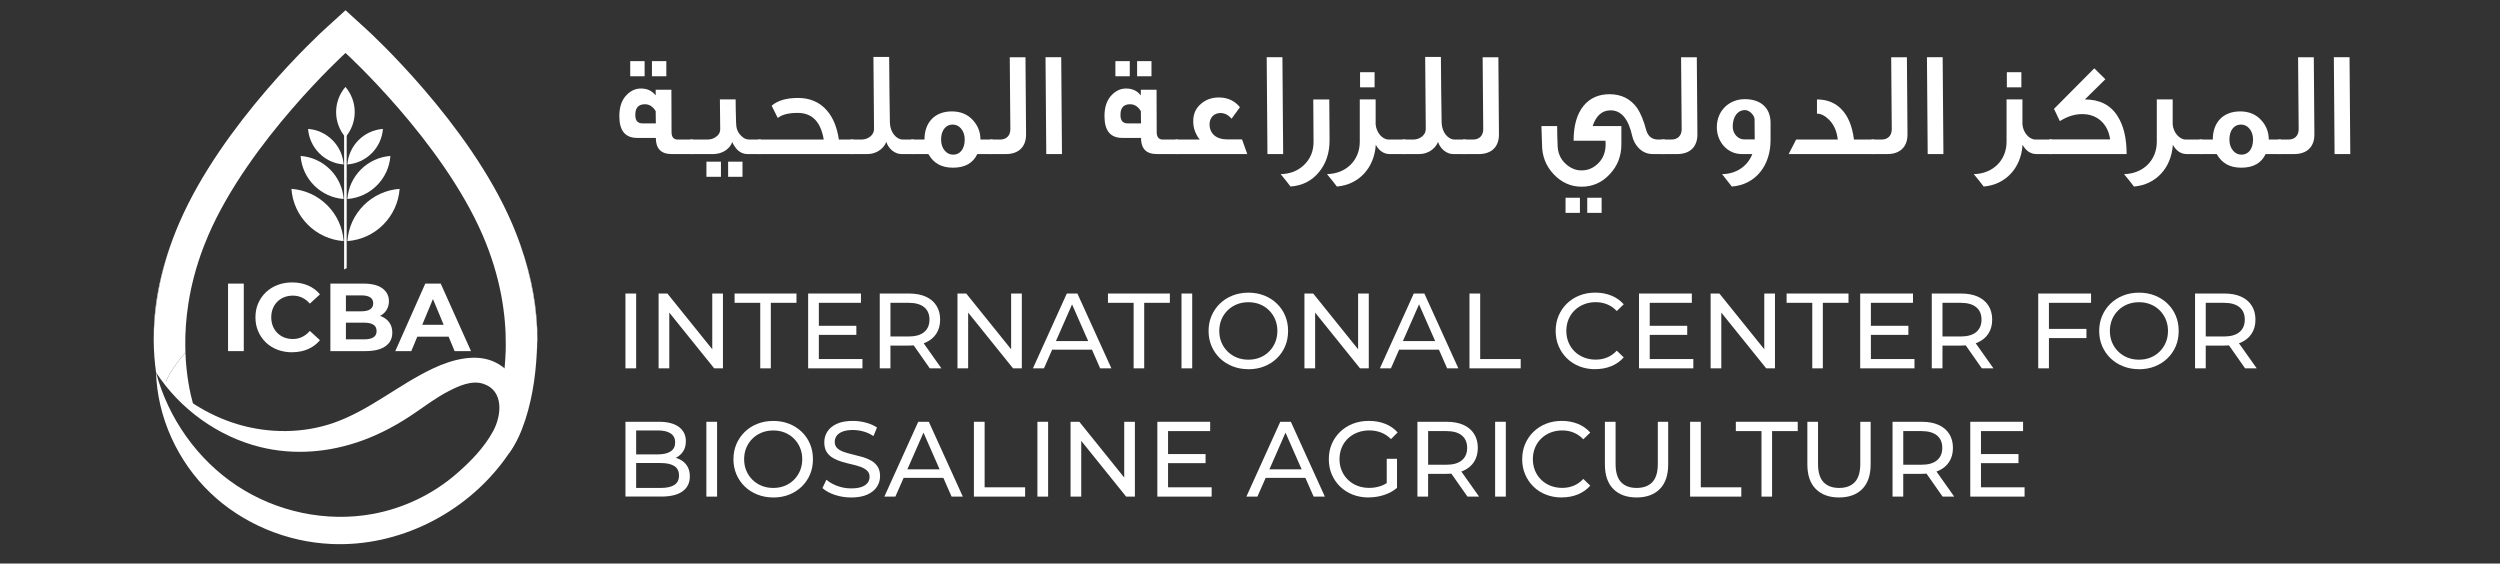 <svg width="244" height="55" viewBox="0 0 244 55" fill="none" xmlns="http://www.w3.org/2000/svg">
<rect x="0" y="0" width="244" height="55" fill="#333333" stroke="none"/>
<mask id="mask0_881_26" style="mask-type:alpha" maskUnits="userSpaceOnUse" x="0" y="0" width="244" height="55">
<rect width="244" height="55" fill="#8A2B2B"/>
</mask>
<g mask="url(#mask0_881_26)">
<path d="M52.428 33.261C52.42 33.843 52.392 34.57 52.328 35.381C52.281 35.971 52.214 36.604 52.12 37.259C51.763 39.72 50.998 42.464 49.673 44.245L49.068 39.886L49.175 36.534C49.235 36.065 49.285 35.565 49.316 35.037C49.331 34.816 49.342 34.59 49.35 34.36C49.352 34.352 49.352 34.343 49.352 34.335C49.357 34.136 49.363 33.935 49.364 33.729C49.39 30.76 48.88 27.064 47.116 22.971C43.143 13.755 33.723 5.169 33.723 5.169C33.723 5.169 24.302 13.755 20.327 22.971C20.165 23.345 20.014 23.716 19.874 24.083C19.499 25.064 19.193 26.018 18.949 26.942C18.889 27.174 18.83 27.403 18.776 27.63C18.723 27.857 18.672 28.081 18.625 28.305C18.579 28.528 18.536 28.75 18.497 28.968C18.457 29.189 18.42 29.404 18.386 29.619C18.154 31.1 18.07 32.478 18.083 33.725C18.084 33.929 18.088 34.131 18.095 34.327C18.095 34.337 18.095 34.345 18.096 34.354C18.096 34.376 18.096 34.4 18.098 34.42C18.098 34.42 16.948 35.687 16.346 36.899C16.274 37.043 16.213 37.198 16.162 37.361C16.128 37.464 16.129 37.313 16.104 37.421C15.793 36.995 15.524 36.764 15.228 36.341C15.097 35.373 15.009 34.32 15.001 33.185V33.162C15.038 30.135 15.578 26.516 17.161 22.559C17.215 22.427 17.268 22.296 17.323 22.163C17.381 22.026 17.438 21.889 17.499 21.751C21.688 12.035 31.243 3.261 31.647 2.89L33.723 1L35.798 2.89C36.204 3.261 45.759 12.035 49.948 21.751C50.008 21.889 50.065 22.026 50.122 22.163C50.177 22.296 50.232 22.428 50.284 22.559C51.644 25.959 52.235 29.11 52.397 31.85C52.412 32.099 52.423 32.345 52.432 32.586V32.615C52.435 32.803 52.434 33.018 52.429 33.261H52.428Z" fill="white"/>
<path d="M52.432 32.585C52.422 32.343 52.411 32.098 52.396 31.849L52.417 31.823C52.418 31.853 52.42 31.883 52.42 31.913C52.424 32.032 52.431 32.264 52.432 32.585Z" fill="white"/>
<path d="M15.304 36.875C15.278 36.701 15.252 36.526 15.228 36.345C15.254 36.53 15.282 36.715 15.313 36.897C15.308 36.882 15.304 36.874 15.304 36.874V36.875Z" fill="white"/>
<path d="M17.161 22.56C15.579 26.516 15.038 30.135 15.001 33.162C14.979 30.215 15.489 26.706 17.161 22.56Z" fill="white"/>
<path d="M18.873 39.538C19.065 40.22 19.416 40.196 19.504 40.415C18.27 39.505 17.072 38.774 16.174 37.536C16.199 37.428 16.128 37.468 16.16 37.365C16.211 37.202 16.273 37.045 16.344 36.903C16.945 35.691 18.096 34.424 18.096 34.424C18.095 34.402 18.095 34.379 18.095 34.358C18.172 36.6 18.547 38.38 18.873 39.539V39.538Z" fill="white"/>
<path d="M52.444 33.16C52.446 33.169 52.446 33.177 52.444 33.185L52.429 33.26C52.433 33.019 52.435 32.803 52.432 32.615C52.438 32.798 52.443 32.979 52.444 33.16Z" fill="white"/>
<path d="M15.304 36.875C15.278 36.701 15.252 36.526 15.228 36.345C15.254 36.53 15.282 36.715 15.313 36.897C15.308 36.882 15.304 36.874 15.304 36.874V36.875Z" fill="white"/>
<path d="M52.444 33.16C52.446 33.169 52.446 33.177 52.444 33.185C52.439 33.956 52.396 34.688 52.329 35.383C52.394 34.571 52.421 33.843 52.429 33.262C52.433 33.021 52.435 32.804 52.432 32.616V32.587C52.422 32.346 52.411 32.101 52.396 31.851C52.235 29.112 51.645 25.962 50.284 22.561C51.71 26.098 52.289 29.17 52.416 31.824C52.417 31.854 52.418 31.884 52.418 31.914C52.418 31.945 52.421 31.982 52.422 32.024C52.439 32.412 52.446 32.79 52.443 33.16H52.444Z" fill="white"/>
<path d="M33.54 23.53C32.221 23.435 30.986 22.873 30.043 21.93C29.1 20.987 28.538 19.753 28.443 18.433C29.762 18.529 30.997 19.093 31.94 20.033C32.881 20.976 33.446 22.21 33.54 23.53Z" fill="white"/>
<path d="M39.002 18.433C38.906 19.755 38.341 20.987 37.401 21.93C36.457 22.873 35.224 23.435 33.903 23.531C33.998 22.21 34.56 20.976 35.503 20.033C36.446 19.093 37.68 18.528 39.002 18.433Z" fill="white"/>
<path d="M33.54 19.422C32.454 19.342 31.439 18.877 30.661 18.1C29.885 17.324 29.421 16.308 29.34 15.22C30.427 15.301 31.441 15.767 32.219 16.543C32.995 17.317 33.459 18.333 33.54 19.422Z" fill="white"/>
<path d="M38.104 15.221C38.024 16.307 37.559 17.323 36.782 18.1C36.006 18.875 34.99 19.341 33.903 19.422C33.983 18.336 34.448 17.32 35.225 16.543C36.001 15.767 37.017 15.302 38.104 15.221Z" fill="white"/>
<path d="M33.54 16.05C33.428 16.042 33.317 16.03 33.206 16.009C33.152 16.001 33.1 15.992 33.045 15.98C33.018 15.975 32.988 15.97 32.959 15.961C32.931 15.954 32.905 15.948 32.879 15.942C32.866 15.939 32.855 15.935 32.842 15.933C32.8 15.922 32.759 15.909 32.72 15.897C32.686 15.887 32.652 15.876 32.619 15.864C32.612 15.863 32.605 15.861 32.601 15.857C32.6 15.858 32.6 15.857 32.598 15.856C32.557 15.842 32.52 15.828 32.48 15.813C32.441 15.798 32.402 15.784 32.363 15.765C32.352 15.763 32.339 15.757 32.33 15.752C32.293 15.735 32.256 15.719 32.22 15.702H32.219C32.184 15.686 32.15 15.669 32.116 15.652C32.106 15.645 32.097 15.641 32.084 15.635C32.065 15.626 32.043 15.614 32.024 15.602C32.001 15.588 31.979 15.576 31.955 15.562C31.954 15.562 31.953 15.561 31.95 15.561C31.947 15.561 31.945 15.56 31.943 15.558C31.925 15.547 31.907 15.538 31.89 15.525C31.869 15.514 31.847 15.501 31.828 15.488H31.827C31.751 15.439 31.677 15.391 31.605 15.336C31.567 15.31 31.533 15.283 31.496 15.255C31.46 15.228 31.426 15.198 31.392 15.169H31.391C31.311 15.102 31.234 15.03 31.16 14.957C30.519 14.315 30.135 13.477 30.068 12.581C30.964 12.649 31.803 13.033 32.444 13.673C32.714 13.943 32.94 14.249 33.112 14.579C33.129 14.608 33.145 14.641 33.16 14.673C33.184 14.718 33.206 14.765 33.226 14.811C33.241 14.84 33.254 14.871 33.266 14.9C33.276 14.924 33.284 14.945 33.292 14.969C33.299 14.983 33.303 14.996 33.309 15.01C33.31 15.015 33.311 15.018 33.311 15.024C33.321 15.048 33.33 15.073 33.339 15.099C33.352 15.132 33.363 15.166 33.373 15.2C33.408 15.309 33.439 15.417 33.462 15.53C33.47 15.572 33.48 15.614 33.487 15.658C33.495 15.701 33.502 15.743 33.507 15.787C33.514 15.831 33.521 15.874 33.525 15.918C33.531 15.961 33.535 16.005 33.539 16.049L33.54 16.05Z" fill="white"/>
<path d="M37.375 12.581C37.306 13.477 36.921 14.316 36.281 14.957C35.639 15.598 34.801 15.982 33.905 16.05C33.974 15.152 34.357 14.314 34.998 13.673C35.639 13.032 36.477 12.649 37.375 12.581Z" fill="white"/>
<path d="M33.714 8.483C34.3 9.166 34.62 10.031 34.62 10.937C34.62 11.843 34.3 12.708 33.714 13.391C33.128 12.707 32.805 11.843 32.805 10.937C32.805 10.031 33.128 9.167 33.714 8.483Z" fill="white"/>
<path d="M33.836 13.188H33.585V26.298L33.836 26.169V13.188Z" fill="white"/>
<path d="M22.258 34.269V27.679H23.792V34.269H22.258Z" fill="white"/>
<path d="M28.498 34.382C27.989 34.382 27.518 34.298 27.082 34.132C26.646 33.966 26.268 33.729 25.948 33.421C25.629 33.114 25.379 32.753 25.2 32.338C25.021 31.924 24.931 31.469 24.931 30.972C24.931 30.476 25.02 30.022 25.2 29.607C25.379 29.193 25.63 28.832 25.952 28.524C26.276 28.217 26.656 27.98 27.091 27.814C27.527 27.648 28 27.564 28.508 27.564C29.079 27.564 29.596 27.663 30.061 27.861C30.526 28.058 30.913 28.349 31.227 28.731L30.239 29.634C30.02 29.377 29.77 29.182 29.491 29.05C29.211 28.919 28.908 28.853 28.582 28.853C28.275 28.853 27.992 28.905 27.734 29.008C27.477 29.111 27.255 29.258 27.067 29.445C26.879 29.633 26.732 29.857 26.63 30.113C26.525 30.371 26.475 30.656 26.475 30.97C26.475 31.284 26.527 31.569 26.63 31.826C26.732 32.084 26.879 32.306 27.067 32.495C27.255 32.685 27.478 32.83 27.734 32.933C27.992 33.036 28.275 33.088 28.582 33.088C28.908 33.088 29.211 33.02 29.491 32.885C29.77 32.75 30.02 32.554 30.239 32.297L31.227 33.2C30.913 33.583 30.524 33.874 30.061 34.076C29.596 34.276 29.075 34.378 28.498 34.378V34.382Z" fill="white"/>
<path d="M32.245 34.269V27.679H35.464C36.291 27.679 36.915 27.837 37.332 28.15C37.749 28.464 37.959 28.878 37.959 29.392C37.959 29.737 37.873 30.036 37.705 30.291C37.535 30.546 37.302 30.742 37.003 30.879C36.706 31.017 36.368 31.086 35.991 31.086L36.171 30.691C36.585 30.691 36.951 30.76 37.268 30.898C37.584 31.037 37.834 31.237 38.016 31.5C38.198 31.763 38.289 32.087 38.289 32.469C38.289 33.034 38.067 33.475 37.621 33.792C37.176 34.109 36.52 34.268 35.654 34.268H32.246L32.245 34.269ZM33.761 33.12H35.55C35.939 33.12 36.237 33.055 36.444 32.923C36.651 32.791 36.755 32.587 36.755 32.312C36.755 32.036 36.652 31.822 36.444 31.691C36.237 31.559 35.939 31.493 35.55 31.493H33.648V30.383H35.277C35.647 30.383 35.931 30.318 36.128 30.189C36.326 30.061 36.425 29.865 36.425 29.601C36.425 29.338 36.326 29.143 36.128 29.017C35.931 28.891 35.647 28.83 35.277 28.83H33.761V33.122V33.12Z" fill="white"/>
<path d="M38.579 34.269L41.508 27.679H43.014L45.97 34.269H44.37L41.95 28.451H42.562L40.142 34.269H38.579ZM40.057 32.857L40.444 31.699H43.852L44.246 32.857H40.057Z" fill="white"/>
<path d="M51.212 39.965C51.293 41.694 50.214 43.546 49.217 44.897C45.343 50.144 38.899 53.383 32.352 53.094C27.966 52.901 23.651 51.109 20.488 48.063C17.326 45.017 15.364 40.732 15.228 36.344C16.418 40.819 19.259 44.85 23.122 47.405C26.983 49.96 31.839 50.998 36.394 50.159C39.416 49.603 42.279 48.224 44.596 46.204C45.955 45.02 47.282 43.659 48.141 42.06C48.945 40.565 49.212 38.134 47.176 37.461C46.036 37.084 44.764 37.668 43.764 38.188C42.618 38.784 41.575 39.554 40.514 40.286C38.919 41.384 37.229 42.31 35.409 42.977C32.198 44.156 28.711 44.458 25.377 43.627C21.257 42.599 17.54 39.908 15.23 36.345C17.398 38.666 20.178 40.512 23.224 41.416C26.269 42.319 29.6 42.311 32.597 41.26C36.087 40.035 38.962 37.501 42.314 35.937C44.101 35.102 46.478 34.431 48.361 35.373C50.043 36.215 51.213 38.082 51.213 39.964" fill="white"/>
<path d="M61.044 35.95V28.648H62.088V35.95H61.044Z" fill="white"/>
<path d="M64.28 35.95V28.648H65.136L69.967 34.647H69.517V28.648H70.56V35.95H69.704L64.873 29.951H65.322V35.95H64.278H64.28Z" fill="white"/>
<path d="M74.2 35.95V29.555H71.696V28.648H77.736V29.555H75.232V35.95H74.199H74.2Z" fill="white"/>
<path d="M79.918 35.043H84.175V35.95H78.875V28.648H84.029V29.555H79.919V35.043H79.918ZM79.823 31.798H83.58V32.684H79.823V31.798Z" fill="white"/>
<path d="M85.864 35.95V28.648H88.712C89.352 28.648 89.898 28.749 90.35 28.949C90.801 29.152 91.149 29.443 91.392 29.827C91.635 30.209 91.758 30.665 91.758 31.194C91.758 31.724 91.635 32.176 91.392 32.555C91.149 32.935 90.801 33.224 90.35 33.427C89.897 33.629 89.352 33.729 88.712 33.729H86.437L86.906 33.249V35.95H85.862H85.864ZM86.908 33.352L86.439 32.841H88.682C89.35 32.841 89.856 32.697 90.2 32.407C90.545 32.12 90.717 31.713 90.717 31.192C90.717 30.672 90.545 30.267 90.2 29.983C89.856 29.699 89.35 29.555 88.682 29.555H86.439L86.908 29.033V33.352ZM90.747 35.95L88.89 33.3H90.005L91.882 35.95H90.746H90.747Z" fill="white"/>
<path d="M93.449 35.95V28.648H94.305L99.135 34.647H98.686V28.648H99.729V35.95H98.873L94.042 29.951H94.491V35.95H93.447H93.449Z" fill="white"/>
<path d="M100.814 35.95L104.12 28.648H105.154L108.472 35.95H107.376L104.424 29.232H104.842L101.89 35.95H100.815H100.814ZM102.222 34.125L102.504 33.29H106.614L106.916 34.125H102.222Z" fill="white"/>
<path d="M110.642 35.95V29.555H108.138V28.648H114.178V29.555H111.674V35.95H110.64H110.642Z" fill="white"/>
<path d="M115.315 35.95V28.648H116.359V35.95H115.315Z" fill="white"/>
<path d="M121.847 36.034C121.291 36.034 120.774 35.94 120.298 35.752C119.822 35.564 119.41 35.303 119.062 34.965C118.714 34.628 118.442 34.233 118.249 33.781C118.053 33.329 117.957 32.836 117.957 32.299C117.957 31.763 118.055 31.269 118.249 30.818C118.444 30.367 118.714 29.971 119.062 29.634C119.41 29.296 119.82 29.033 120.293 28.847C120.765 28.659 121.284 28.564 121.847 28.564C122.41 28.564 122.916 28.657 123.385 28.841C123.854 29.026 124.264 29.287 124.615 29.625C124.967 29.962 125.239 30.356 125.429 30.809C125.621 31.262 125.717 31.759 125.717 32.301C125.717 32.843 125.621 33.34 125.429 33.793C125.237 34.246 124.965 34.64 124.615 34.977C124.264 35.315 123.854 35.576 123.385 35.761C122.916 35.946 122.403 36.038 121.847 36.038V36.034ZM121.847 35.105C122.25 35.105 122.625 35.036 122.967 34.898C123.31 34.759 123.61 34.562 123.864 34.308C124.118 34.054 124.317 33.757 124.459 33.416C124.601 33.075 124.672 32.704 124.672 32.301C124.672 31.898 124.601 31.525 124.459 31.184C124.317 30.843 124.118 30.547 123.864 30.293C123.61 30.038 123.312 29.841 122.967 29.703C122.623 29.564 122.25 29.495 121.847 29.495C121.444 29.495 121.058 29.564 120.715 29.703C120.371 29.843 120.071 30.038 119.813 30.293C119.556 30.547 119.355 30.843 119.213 31.184C119.071 31.525 119 31.896 119 32.301C119 32.706 119.071 33.077 119.213 33.416C119.355 33.757 119.556 34.054 119.813 34.308C120.071 34.562 120.371 34.759 120.715 34.898C121.06 35.036 121.436 35.105 121.847 35.105Z" fill="white"/>
<path d="M127.313 35.95V28.648H128.169L133 34.647H132.551V28.648H133.593V35.95H132.737L127.907 29.951H128.356V35.95H127.312H127.313Z" fill="white"/>
<path d="M134.678 35.95L137.985 28.648H139.019L142.336 35.95H141.24L138.289 29.232H138.706L135.754 35.95H134.68H134.678ZM136.087 34.125L136.369 33.29H140.479L140.781 34.125H136.087Z" fill="white"/>
<path d="M143.422 35.95V28.648H144.466V35.043H148.419V35.95H143.422Z" fill="white"/>
<path d="M155.69 36.034C155.134 36.034 154.621 35.941 154.152 35.757C153.683 35.572 153.275 35.311 152.932 34.973C152.587 34.636 152.317 34.242 152.124 33.789C151.929 33.336 151.833 32.839 151.833 32.297C151.833 31.755 151.93 31.258 152.124 30.805C152.319 30.354 152.589 29.958 152.937 29.621C153.285 29.283 153.694 29.022 154.163 28.837C154.632 28.653 155.145 28.56 155.703 28.56C156.26 28.56 156.786 28.656 157.262 28.848C157.738 29.04 158.143 29.322 158.477 29.699L157.798 30.356C157.519 30.063 157.207 29.846 156.859 29.704C156.511 29.562 156.139 29.491 155.742 29.491C155.344 29.491 154.95 29.56 154.6 29.699C154.248 29.839 153.944 30.033 153.687 30.283C153.429 30.533 153.229 30.83 153.086 31.175C152.944 31.519 152.873 31.892 152.873 32.295C152.873 32.698 152.944 33.073 153.086 33.416C153.229 33.76 153.429 34.057 153.687 34.307C153.944 34.558 154.248 34.753 154.6 34.892C154.951 35.03 155.331 35.099 155.742 35.099C156.152 35.099 156.511 35.029 156.859 34.886C157.207 34.744 157.519 34.522 157.798 34.224L158.477 34.881C158.143 35.258 157.738 35.542 157.262 35.737C156.786 35.932 156.262 36.028 155.692 36.028L155.69 36.034Z" fill="white"/>
<path d="M161.011 35.043H165.268V35.95H159.968V28.648H165.122V29.555H161.013V35.043H161.011ZM160.917 31.798H164.673V32.684H160.917V31.798Z" fill="white"/>
<path d="M166.957 35.95V28.648H167.813L172.644 34.647H172.194V28.648H173.237V35.95H172.381L167.55 29.951H167.999V35.95H166.955H166.957Z" fill="white"/>
<path d="M176.878 35.95V29.555H174.373V28.648H180.414V29.555H177.909V35.95H176.876H176.878Z" fill="white"/>
<path d="M182.596 35.043H186.853V35.95H181.554V28.648H186.708V29.555H182.598V35.043H182.596ZM182.502 31.798H186.258V32.684H182.502V31.798Z" fill="white"/>
<path d="M188.542 35.95V28.648H191.391C192.03 28.648 192.577 28.749 193.028 28.949C193.479 29.152 193.827 29.443 194.071 29.827C194.314 30.209 194.437 30.665 194.437 31.194C194.437 31.724 194.314 32.176 194.071 32.555C193.827 32.935 193.479 33.224 193.028 33.427C192.575 33.629 192.03 33.729 191.391 33.729H189.116L189.585 33.249V35.95H188.54H188.542ZM189.586 33.352L189.117 32.841H191.361C192.028 32.841 192.534 32.697 192.879 32.407C193.224 32.12 193.396 31.713 193.396 31.192C193.396 30.672 193.224 30.267 192.879 29.983C192.534 29.699 192.028 29.555 191.361 29.555H189.117L189.586 29.033V33.352ZM193.426 35.95L191.568 33.3H192.684L194.561 35.95H193.424H193.426Z" fill="white"/>
<path d="M199.976 35.95H198.932V28.648H204.086V29.555H199.976V35.95ZM199.871 32.1H203.638V32.997H199.871V32.1Z" fill="white"/>
<path d="M208.771 36.034C208.215 36.034 207.698 35.94 207.222 35.752C206.746 35.564 206.334 35.303 205.986 34.965C205.638 34.628 205.366 34.233 205.173 33.781C204.977 33.329 204.881 32.836 204.881 32.299C204.881 31.763 204.979 31.269 205.173 30.818C205.368 30.367 205.638 29.971 205.986 29.634C206.334 29.296 206.744 29.033 207.217 28.847C207.689 28.659 208.208 28.564 208.771 28.564C209.334 28.564 209.84 28.657 210.309 28.841C210.778 29.026 211.188 29.287 211.54 29.625C211.891 29.962 212.163 30.356 212.353 30.809C212.545 31.262 212.641 31.759 212.641 32.301C212.641 32.843 212.545 33.34 212.353 33.793C212.161 34.246 211.889 34.64 211.54 34.977C211.188 35.315 210.778 35.576 210.309 35.761C209.84 35.946 209.327 36.038 208.771 36.038V36.034ZM208.771 35.105C209.174 35.105 209.549 35.036 209.891 34.898C210.234 34.759 210.534 34.562 210.788 34.308C211.042 34.054 211.241 33.757 211.383 33.416C211.525 33.075 211.596 32.704 211.596 32.301C211.596 31.898 211.525 31.525 211.383 31.184C211.241 30.843 211.042 30.547 210.788 30.293C210.534 30.038 210.236 29.841 209.891 29.703C209.547 29.564 209.174 29.495 208.771 29.495C208.368 29.495 207.982 29.564 207.639 29.703C207.295 29.843 206.995 30.038 206.737 30.293C206.48 30.547 206.279 30.843 206.137 31.184C205.995 31.525 205.924 31.896 205.924 32.301C205.924 32.706 205.995 33.077 206.137 33.416C206.279 33.757 206.48 34.054 206.737 34.308C206.995 34.562 207.295 34.759 207.639 34.898C207.984 35.036 208.361 35.105 208.771 35.105Z" fill="white"/>
<path d="M214.237 35.95V28.648H217.086C217.725 28.648 218.272 28.749 218.723 28.949C219.174 29.152 219.522 29.443 219.766 29.827C220.009 30.209 220.132 30.665 220.132 31.194C220.132 31.724 220.009 32.176 219.766 32.555C219.522 32.935 219.174 33.224 218.723 33.427C218.27 33.629 217.725 33.729 217.086 33.729H214.811L215.28 33.249V35.95H214.235H214.237ZM215.281 33.352L214.813 32.841H217.056C217.723 32.841 218.23 32.697 218.574 32.407C218.919 32.12 219.091 31.713 219.091 31.192C219.091 30.672 218.919 30.267 218.574 29.983C218.23 29.699 217.723 29.555 217.056 29.555H214.813L215.281 29.033V33.352ZM219.121 35.95L217.263 33.3H218.379L220.256 35.95H219.119H219.121Z" fill="white"/>
<path d="M61.044 48.469V41.166H64.321C65.162 41.166 65.809 41.335 66.262 41.672C66.715 42.01 66.94 42.47 66.94 43.054C66.94 43.45 66.851 43.784 66.674 44.056C66.496 44.327 66.258 44.535 65.96 44.681C65.662 44.826 65.337 44.899 64.99 44.899L65.178 44.587C65.596 44.587 65.963 44.659 66.285 44.805C66.605 44.951 66.859 45.166 67.047 45.446C67.235 45.727 67.329 46.077 67.329 46.494C67.329 47.119 67.095 47.606 66.626 47.949C66.157 48.293 65.459 48.465 64.534 48.465H61.049L61.044 48.469ZM62.088 47.623H64.488C65.065 47.623 65.507 47.526 65.812 47.332C66.118 47.137 66.272 46.831 66.272 46.414C66.272 45.997 66.12 45.681 65.812 45.485C65.507 45.29 65.065 45.192 64.488 45.192H61.994V44.347H64.227C64.756 44.347 65.166 44.249 65.457 44.056C65.75 43.86 65.896 43.569 65.896 43.18C65.896 42.791 65.75 42.498 65.457 42.304C65.166 42.109 64.754 42.011 64.227 42.011H62.088V47.623Z" fill="white"/>
<path d="M68.942 48.469V41.166H69.986V48.469H68.942Z" fill="white"/>
<path d="M75.474 48.552C74.918 48.552 74.401 48.458 73.925 48.27C73.449 48.082 73.037 47.821 72.689 47.483C72.341 47.146 72.069 46.752 71.876 46.299C71.68 45.847 71.584 45.354 71.584 44.817C71.584 44.281 71.682 43.787 71.876 43.336C72.071 42.885 72.341 42.489 72.689 42.152C73.037 41.814 73.447 41.551 73.92 41.365C74.392 41.177 74.911 41.083 75.474 41.083C76.037 41.083 76.543 41.175 77.012 41.36C77.481 41.544 77.891 41.805 78.243 42.143C78.594 42.48 78.866 42.874 79.056 43.327C79.248 43.78 79.344 44.278 79.344 44.819C79.344 45.361 79.248 45.858 79.056 46.311C78.864 46.764 78.592 47.158 78.243 47.496C77.891 47.833 77.481 48.094 77.012 48.279C76.543 48.464 76.03 48.556 75.474 48.556V48.552ZM75.474 47.623C75.877 47.623 76.252 47.554 76.594 47.416C76.937 47.277 77.237 47.08 77.491 46.826C77.745 46.572 77.944 46.276 78.086 45.934C78.228 45.593 78.299 45.222 78.299 44.819C78.299 44.416 78.228 44.043 78.086 43.702C77.944 43.361 77.745 43.065 77.491 42.811C77.237 42.557 76.939 42.359 76.594 42.221C76.25 42.082 75.877 42.013 75.474 42.013C75.071 42.013 74.685 42.082 74.343 42.221C73.998 42.361 73.698 42.557 73.44 42.811C73.183 43.065 72.982 43.361 72.84 43.702C72.698 44.043 72.627 44.414 72.627 44.819C72.627 45.224 72.698 45.595 72.84 45.934C72.982 46.276 73.183 46.572 73.44 46.826C73.698 47.08 73.998 47.277 74.343 47.416C74.687 47.554 75.064 47.623 75.474 47.623Z" fill="white"/>
<path d="M83.068 48.553C82.512 48.553 81.979 48.468 81.471 48.297C80.963 48.127 80.564 47.906 80.271 47.635L80.656 46.821C80.935 47.065 81.288 47.267 81.72 47.427C82.152 47.587 82.599 47.667 83.066 47.667C83.491 47.667 83.835 47.619 84.1 47.521C84.365 47.423 84.558 47.29 84.684 47.12C84.81 46.949 84.873 46.756 84.873 46.541C84.873 46.29 84.791 46.088 84.627 45.935C84.464 45.782 84.253 45.658 83.992 45.564C83.731 45.47 83.445 45.388 83.13 45.319C82.818 45.249 82.501 45.168 82.185 45.074C81.869 44.98 81.58 44.861 81.32 44.713C81.061 44.566 80.85 44.37 80.69 44.124C80.53 43.877 80.45 43.559 80.45 43.168C80.45 42.777 80.55 42.447 80.747 42.131C80.946 41.815 81.251 41.561 81.665 41.369C82.079 41.177 82.606 41.081 83.246 41.081C83.67 41.081 84.091 41.136 84.508 41.248C84.926 41.36 85.288 41.52 85.594 41.728L85.249 42.562C84.936 42.353 84.606 42.202 84.258 42.108C83.91 42.014 83.572 41.968 83.246 41.968C82.835 41.968 82.498 42.019 82.233 42.124C81.969 42.229 81.775 42.367 81.654 42.541C81.532 42.715 81.471 42.911 81.471 43.126C81.471 43.383 81.553 43.589 81.716 43.742C81.88 43.895 82.093 44.017 82.352 44.108C82.612 44.198 82.899 44.28 83.214 44.353C83.526 44.425 83.841 44.507 84.159 44.598C84.476 44.688 84.764 44.806 85.023 44.953C85.284 45.099 85.494 45.294 85.654 45.537C85.814 45.781 85.894 46.093 85.894 46.477C85.894 46.86 85.792 47.189 85.592 47.505C85.389 47.821 85.079 48.075 84.658 48.267C84.237 48.459 83.706 48.555 83.066 48.555L83.068 48.553Z" fill="white"/>
<path d="M86.313 48.469L89.62 41.166H90.653L93.971 48.469H92.875L89.924 41.75H90.341L87.389 48.469H86.315H86.313ZM87.721 46.643L88.004 45.809H92.113L92.415 46.643H87.721Z" fill="white"/>
<path d="M95.054 48.469V41.166H96.099V47.561H100.052V48.469H95.054Z" fill="white"/>
<path d="M101.252 48.469V41.166H102.296V48.469H101.252Z" fill="white"/>
<path d="M104.486 48.469V41.166H105.342L110.173 47.165H109.724V41.166H110.766V48.469H109.91L105.08 42.47H105.529V48.469H104.485H104.486Z" fill="white"/>
<path d="M114.001 47.561H118.258V48.469H112.958V41.166H118.112V42.074H114.002V47.561H114.001ZM113.907 44.317H117.663V45.203H113.907V44.317Z" fill="white"/>
<path d="M121.648 48.469L124.954 41.166H125.988L129.306 48.469H128.21L125.258 41.75H125.676L122.724 48.469H121.649H121.648ZM123.056 46.643L123.338 45.809H127.448L127.75 46.643H123.056Z" fill="white"/>
<path d="M133.582 48.553C133.019 48.553 132.501 48.46 132.028 48.276C131.556 48.091 131.146 47.83 130.798 47.492C130.45 47.155 130.178 46.761 129.984 46.308C129.789 45.855 129.693 45.358 129.693 44.816C129.693 44.274 129.791 43.777 129.984 43.324C130.18 42.873 130.451 42.477 130.803 42.14C131.155 41.802 131.567 41.541 132.039 41.356C132.511 41.172 133.034 41.079 133.604 41.079C134.174 41.079 134.71 41.173 135.19 41.362C135.669 41.55 136.076 41.831 136.41 42.207L135.763 42.854C135.465 42.562 135.14 42.347 134.788 42.212C134.437 42.078 134.057 42.008 133.646 42.008C133.236 42.008 132.842 42.077 132.483 42.216C132.124 42.356 131.815 42.55 131.554 42.8C131.293 43.051 131.091 43.347 130.949 43.692C130.807 44.036 130.735 44.409 130.735 44.812C130.735 45.216 130.807 45.58 130.949 45.924C131.091 46.269 131.293 46.567 131.554 46.821C131.815 47.075 132.123 47.272 132.478 47.411C132.833 47.549 133.218 47.618 133.636 47.618C134.025 47.618 134.399 47.558 134.758 47.436C135.117 47.315 135.449 47.111 135.754 46.825L136.349 47.617C135.987 47.922 135.564 48.153 135.081 48.311C134.598 48.468 134.099 48.546 133.584 48.546L133.582 48.553ZM135.346 47.489V44.777H136.348V47.626L135.346 47.491V47.489Z" fill="white"/>
<path d="M138.34 48.469V41.166H141.189C141.828 41.166 142.375 41.267 142.827 41.468C143.278 41.67 143.626 41.962 143.869 42.345C144.112 42.727 144.235 43.184 144.235 43.713C144.235 44.242 144.112 44.695 143.869 45.073C143.626 45.453 143.278 45.743 142.827 45.945C142.374 46.148 141.828 46.247 141.189 46.247H138.914L139.383 45.768V48.469H138.339H138.34ZM139.385 45.871L138.916 45.359H141.159C141.827 45.359 142.333 45.215 142.677 44.926C143.022 44.638 143.194 44.231 143.194 43.711C143.194 43.191 143.022 42.786 142.677 42.502C142.333 42.217 141.827 42.074 141.159 42.074H138.916L139.385 41.551V45.871ZM143.224 48.469L141.367 45.819H142.482L144.359 48.469H143.223H143.224Z" fill="white"/>
<path d="M145.924 48.469V41.166H146.968V48.469H145.924Z" fill="white"/>
<path d="M152.424 48.553C151.868 48.553 151.355 48.46 150.886 48.276C150.417 48.091 150.009 47.83 149.666 47.492C149.321 47.155 149.051 46.761 148.858 46.308C148.662 45.855 148.566 45.358 148.566 44.816C148.566 44.274 148.664 43.777 148.858 43.324C149.053 42.873 149.323 42.477 149.671 42.14C150.019 41.802 150.428 41.541 150.897 41.356C151.365 41.172 151.879 41.079 152.436 41.079C152.994 41.079 153.52 41.175 153.996 41.367C154.472 41.559 154.876 41.841 155.21 42.218L154.532 42.875C154.253 42.582 153.941 42.365 153.592 42.223C153.244 42.081 152.873 42.01 152.475 42.01C152.078 42.01 151.683 42.079 151.333 42.218C150.982 42.358 150.678 42.552 150.421 42.802C150.163 43.053 149.962 43.349 149.82 43.694C149.678 44.038 149.607 44.411 149.607 44.814C149.607 45.217 149.678 45.592 149.82 45.935C149.962 46.279 150.163 46.576 150.421 46.826C150.678 47.077 150.982 47.272 151.333 47.411C151.685 47.549 152.065 47.618 152.475 47.618C152.886 47.618 153.244 47.547 153.592 47.405C153.941 47.263 154.253 47.041 154.532 46.743L155.21 47.4C154.876 47.777 154.472 48.061 153.996 48.256C153.52 48.452 152.996 48.547 152.426 48.547L152.424 48.553Z" fill="white"/>
<path d="M159.727 48.552C158.766 48.552 158.013 48.277 157.462 47.728C156.914 47.179 156.638 46.375 156.638 45.318V41.166H157.681V45.276C157.681 46.089 157.86 46.684 158.217 47.06C158.576 47.435 159.082 47.623 159.736 47.623C160.389 47.623 160.906 47.435 161.265 47.06C161.624 46.684 161.803 46.091 161.803 45.276V41.166H162.815V45.318C162.815 46.375 162.542 47.179 161.996 47.728C161.451 48.277 160.695 48.552 159.727 48.552Z" fill="white"/>
<path d="M164.953 48.469V41.166H165.998V47.561H169.951V48.469H164.953Z" fill="white"/>
<path d="M171.922 48.469V42.074H169.418V41.166H175.458V42.074H172.954V48.469H171.921H171.922Z" fill="white"/>
<path d="M179.486 48.552C178.526 48.552 177.773 48.277 177.222 47.728C176.673 47.179 176.398 46.375 176.398 45.318V41.166H177.44V45.276C177.44 46.089 177.62 46.684 177.977 47.06C178.336 47.435 178.842 47.623 179.495 47.623C180.149 47.623 180.666 47.435 181.024 47.06C181.383 46.684 181.563 46.091 181.563 45.276V41.166H182.575V45.318C182.575 46.375 182.301 47.179 181.756 47.728C181.211 48.277 180.454 48.552 179.486 48.552Z" fill="white"/>
<path d="M184.713 48.469V41.166H187.562C188.201 41.166 188.748 41.267 189.199 41.468C189.651 41.67 189.999 41.962 190.242 42.345C190.485 42.727 190.608 43.184 190.608 43.713C190.608 44.242 190.485 44.695 190.242 45.073C189.999 45.453 189.651 45.743 189.199 45.945C188.747 46.148 188.201 46.247 187.562 46.247H185.287L185.756 45.768V48.469H184.712H184.713ZM185.758 45.871L185.289 45.359H187.532C188.2 45.359 188.706 45.215 189.05 44.926C189.395 44.638 189.567 44.231 189.567 43.711C189.567 43.191 189.395 42.786 189.05 42.502C188.706 42.217 188.2 42.074 187.532 42.074H185.289L185.758 41.551V45.871ZM189.597 48.469L187.74 45.819H188.855L190.732 48.469H189.596H189.597Z" fill="white"/>
<path d="M193.341 47.561H197.598V48.469H192.298V41.166H197.452V42.074H193.343V47.561H193.341ZM193.247 44.317H197.003V45.203H193.247V44.317Z" fill="white"/>
<path d="M67.633 15.037H65.559C64.521 15.037 64.01 14.511 64.01 13.46H62.184C61.03 13.46 60.446 12.758 60.446 11.341C60.446 10.421 60.694 9.719 61.19 9.238C61.584 8.844 62.037 8.639 62.548 8.639C63.161 8.639 63.63 8.858 63.966 9.282H63.994V8.757H65.528L65.543 12.891C65.543 13.373 65.747 13.621 66.141 13.621H67.631V15.038L67.633 15.037ZM62.914 7.441H61.511V5.965H62.914V7.441ZM64.01 12.042L63.996 10.845C63.719 10.392 63.367 10.174 62.944 10.174C62.273 10.174 61.966 10.568 62.01 11.342C62.039 11.81 62.273 12.044 62.726 12.044H64.012L64.01 12.042ZM65.033 7.441H63.63V5.965H65.033V7.441Z" fill="white"/>
<path d="M74.265 15.036H72.965C72.526 15.036 72.146 14.846 71.84 14.48C71.679 14.276 71.547 14.072 71.475 13.852C71.226 14.568 70.468 15.02 69.663 15.035H67.354V13.617H69.079C69.356 13.617 69.604 13.545 69.839 13.383C70.146 13.193 70.292 12.93 70.292 12.594L70.263 9.703H71.798C71.798 10.243 71.812 11.003 71.842 11.982C71.842 12.493 71.988 12.902 72.295 13.209C72.544 13.486 72.806 13.617 73.098 13.617H74.266V15.035L74.265 15.036ZM70.365 17.256H68.947V15.781H70.365V17.256ZM72.467 17.256H71.064V15.781H72.467V17.256Z" fill="white"/>
<path d="M83.304 15.036H73.984V13.619H80.397C80.106 11.88 79.257 11.019 77.855 11.019C76.964 11.019 76.321 11.181 75.912 11.516L75.314 10.319C75.898 9.808 76.76 9.559 77.9 9.559C79.04 9.559 80.019 9.968 80.718 10.8C81.317 11.488 81.697 12.436 81.873 13.619H83.304V15.036Z" fill="white"/>
<path d="M89.206 15.036H87.979C87.336 15.036 86.723 14.525 86.503 13.854C86.226 14.555 85.48 15.036 84.677 15.036H83.027V13.619H84.093C84.691 13.619 85.306 13.211 85.306 12.596L85.247 5.556H86.781C86.781 6.638 86.84 11.545 86.854 11.983C86.883 12.934 87.497 13.619 88.11 13.619H89.206V15.036Z" fill="white"/>
<path d="M96.889 15.036H95.384C94.962 15.928 94.171 16.366 93.019 16.366C91.866 16.366 91.12 15.928 90.609 15.036H88.929V13.619H90.229C90.229 11.925 91.252 10.873 92.902 10.873C93.763 10.873 94.45 11.165 94.962 11.735C95.443 12.26 95.692 12.889 95.692 13.619H96.889V15.036ZM94.157 13.619C94.157 13.166 94.026 12.8 93.777 12.523C93.559 12.274 93.28 12.157 92.974 12.157C92.669 12.157 92.39 12.274 92.186 12.523C91.967 12.786 91.85 13.152 91.85 13.619C91.85 14.086 91.982 14.452 92.23 14.729C92.449 14.978 92.728 15.095 93.033 15.095C93.676 15.095 94.157 14.569 94.157 13.619Z" fill="white"/>
<path d="M100.144 13.138C100.144 14.307 99.442 15.037 98.173 15.037H96.624V13.62H97.617C98.187 13.62 98.61 13.27 98.61 12.613C98.61 11.707 98.595 10.538 98.581 9.107C98.567 7.485 98.553 6.302 98.553 5.587H100.087C100.101 6.258 100.101 7.515 100.116 9.37C100.13 10.947 100.144 12.204 100.144 13.138Z" fill="white"/>
<path d="M103.65 15.037H102.116L102.043 5.585H103.575L103.648 15.037H103.65Z" fill="white"/>
<path d="M114.985 15.037H112.91C111.873 15.037 111.362 14.511 111.362 13.46H109.536C108.381 13.46 107.797 12.758 107.797 11.341C107.797 10.421 108.046 9.719 108.541 9.238C108.936 8.844 109.388 8.639 109.9 8.639C110.513 8.639 110.981 8.858 111.317 9.282H111.346V8.757H112.88L112.894 12.891C112.894 13.373 113.098 13.621 113.493 13.621H114.983V15.038L114.985 15.037ZM110.266 7.441H108.863V5.965H110.266V7.441ZM111.362 12.042L111.347 10.845C111.07 10.392 110.719 10.174 110.296 10.174C109.625 10.174 109.317 10.568 109.362 11.342C109.39 11.81 109.625 12.044 110.077 12.044H111.363L111.362 12.042ZM112.384 7.441H110.981V5.965H112.384V7.441Z" fill="white"/>
<path d="M121.732 15.036H114.72V13.619H117.102C116.97 13.488 116.867 13.328 116.794 13.166C116.576 12.772 116.459 12.347 116.459 11.88C116.444 11.12 116.722 10.522 117.277 10.083C117.744 9.703 118.3 9.513 118.957 9.513C119.819 9.513 120.506 9.834 121.018 10.463L120.199 11.587C119.892 11.221 119.528 11.031 119.117 11.031C118.489 11.031 118.052 11.484 118.052 12.127C118.052 13.061 118.739 13.603 119.732 13.603H121.222L121.733 15.034L121.732 15.036Z" fill="white"/>
<path d="M125.237 15.037H123.703L123.63 5.585H125.164L125.237 15.037Z" fill="white"/>
<path d="M124.988 16.994C125.88 16.979 126.624 16.702 127.239 16.132C127.881 15.534 128.203 14.774 128.203 13.839L128.175 9.705H129.737L129.766 13.678C129.766 14.949 129.416 15.985 128.714 16.818C128.027 17.651 127.107 18.118 125.955 18.205C125.734 17.912 125.415 17.503 124.99 16.992L124.988 16.994Z" fill="white"/>
<path d="M129.515 16.993C131.355 16.965 132.714 15.665 132.714 13.837V9.703H134.263V12.143C134.335 12.946 134.92 13.619 135.534 13.619H137.156V15.036H135.635C135.065 15.036 134.612 14.729 134.277 14.13C134.131 16.409 132.611 18.03 130.48 18.206C130.26 17.913 129.94 17.505 129.515 16.993ZM134.16 8.522H132.742V7.046H134.16V8.522Z" fill="white"/>
<path d="M143.056 15.036H141.828C141.186 15.036 140.573 14.525 140.353 13.854C140.076 14.555 139.33 15.036 138.527 15.036H136.877V13.619H137.943C138.541 13.619 139.156 13.211 139.156 12.596L139.097 5.556H140.631C140.631 6.638 140.69 11.545 140.704 11.983C140.733 12.934 141.347 13.619 141.96 13.619H143.056V15.036Z" fill="white"/>
<path d="M146.298 13.138C146.298 14.307 145.597 15.037 144.327 15.037H142.778V13.62H143.771C144.341 13.62 144.764 13.27 144.764 12.613C144.764 11.707 144.75 10.538 144.736 9.107C144.721 7.485 144.707 6.302 144.707 5.587H146.242C146.256 6.258 146.256 7.515 146.27 9.37C146.284 10.947 146.298 12.204 146.298 13.138Z" fill="white"/>
<path d="M162.511 15.036H161.329C160.758 15.036 160.291 14.832 159.897 14.407C159.604 14.086 159.416 13.72 159.313 13.312C158.947 11.603 158.231 10.756 157.166 10.77C156.347 10.784 155.779 11.296 155.441 12.305H158.245V14.102C158.245 15.242 157.865 16.205 157.105 17.009C156.359 17.812 155.439 18.222 154.374 18.222C153.308 18.222 152.402 17.814 151.642 17.009C150.882 16.206 150.502 15.242 150.502 14.088C150.488 13.722 150.474 13.137 150.443 12.306H151.978C151.978 12.555 151.978 12.905 151.992 13.329C152.006 13.752 152.021 14.001 152.021 14.104C152.021 14.878 152.283 15.521 152.823 16.002C153.29 16.425 153.802 16.631 154.358 16.631C154.956 16.631 155.468 16.427 155.921 16.002C156.446 15.521 156.709 14.878 156.709 14.073L156.695 13.738H153.583C153.583 12.262 153.905 11.138 154.548 10.335C155.176 9.575 156.024 9.195 157.089 9.195C158.244 9.195 159.149 9.648 159.792 10.553C160.128 11.051 160.421 11.767 160.668 12.686C160.844 13.315 161.238 13.621 161.851 13.621H162.508V15.038L162.511 15.036ZM154.2 20.776H152.797V19.3H154.2V20.776ZM156.318 20.776H154.915V19.3H156.318V20.776Z" fill="white"/>
<path d="M165.666 13.138C165.666 14.307 164.964 15.037 163.694 15.037H162.146V13.62H163.138C163.709 13.62 164.131 13.27 164.131 12.613C164.131 11.707 164.117 10.538 164.103 9.107C164.089 7.485 164.074 6.302 164.074 5.587H165.609C165.623 6.258 165.623 7.515 165.637 9.37C165.651 10.947 165.666 12.204 165.666 13.138Z" fill="white"/>
<path d="M168.076 16.994C169.406 16.994 170.559 16.249 171.026 15.036H170.003C168.557 15.036 167.562 13.809 167.562 12.422C167.562 10.772 168.79 9.677 170.294 9.677C171.901 9.677 172.807 10.582 172.807 11.983V13.678C172.807 16.191 171.317 18.031 169.024 18.207C168.806 17.913 168.484 17.505 168.074 16.994H168.076ZM171.26 13.605C171.246 12.408 171.246 11.749 171.246 11.634C171.246 11.312 170.807 10.742 170.296 10.742C169.624 10.742 169.113 11.355 169.113 12.349C169.113 13.037 169.61 13.605 170.223 13.605H171.26Z" fill="white"/>
<path d="M182.93 15.036H174.574L175.304 13.619H179.366C179.279 12.816 179 12.174 178.519 11.69C178.124 11.296 177.73 11.092 177.336 11.092V9.705C178.314 9.705 179.117 10.026 179.732 10.669C180.375 11.326 180.783 12.319 180.945 13.619H182.932V15.036H182.93Z" fill="white"/>
<path d="M186.171 13.138C186.171 14.307 185.47 15.037 184.2 15.037H182.651V13.62H183.644C184.214 13.62 184.637 13.27 184.637 12.613C184.637 11.707 184.623 10.538 184.608 9.107C184.594 7.485 184.58 6.302 184.58 5.587H186.114C186.129 6.258 186.129 7.515 186.143 9.37C186.157 10.947 186.171 12.204 186.171 13.138Z" fill="white"/>
<path d="M189.677 15.037H188.143L188.07 5.585H189.604L189.677 15.037Z" fill="white"/>
<path d="M192.641 16.993C194.481 16.965 195.84 15.665 195.84 13.837V9.703H197.389V12.143C197.461 12.946 198.046 13.619 198.66 13.619H200.282V15.036H198.761C198.191 15.036 197.738 14.729 197.403 14.13C197.257 16.409 195.737 18.03 193.606 18.206C193.386 17.913 193.066 17.505 192.641 16.993ZM197.286 8.522H195.868V7.046H197.286V8.522Z" fill="white"/>
<path d="M207.556 15.036H200.004V13.605H205.95C205.833 12.802 205.512 12.188 205 11.749C204.519 11.34 203.919 11.136 203.219 11.136C202.473 11.136 201.757 11.37 201.041 11.823L200.471 10.626L204.402 6.668L205.483 7.733L203.482 9.706C204.927 9.706 205.995 10.246 206.68 11.342C207.265 12.262 207.558 13.489 207.558 15.038L207.556 15.036Z" fill="white"/>
<path d="M207.306 16.994C209.145 16.965 210.504 15.665 210.504 13.838V9.703H212.053V12.143C212.126 12.946 212.71 13.619 213.324 13.619H214.946V15.036H213.427C212.857 15.036 212.404 14.729 212.069 14.131C211.923 16.409 210.403 18.031 208.272 18.207C208.053 17.913 207.732 17.505 207.307 16.994H207.306Z" fill="white"/>
<path d="M222.629 15.036H221.125C220.702 15.928 219.912 16.366 218.759 16.366C217.606 16.366 216.86 15.928 216.349 15.036H214.669V13.619H215.969C215.969 11.925 216.992 10.873 218.642 10.873C219.503 10.873 220.19 11.165 220.702 11.735C221.183 12.26 221.432 12.889 221.432 13.619H222.629V15.036ZM219.897 13.619C219.897 13.166 219.766 12.8 219.517 12.523C219.299 12.274 219.02 12.157 218.715 12.157C218.409 12.157 218.13 12.274 217.926 12.523C217.708 12.786 217.59 13.152 217.59 13.619C217.59 14.086 217.722 14.452 217.97 14.729C218.189 14.978 218.468 15.095 218.773 15.095C219.416 15.095 219.897 14.569 219.897 13.619Z" fill="white"/>
<path d="M225.884 13.138C225.884 14.307 225.183 15.037 223.913 15.037H222.364V13.62H223.357C223.927 13.62 224.35 13.27 224.35 12.613C224.35 11.707 224.335 10.538 224.321 9.107C224.307 7.485 224.293 6.302 224.293 5.587H225.827C225.841 6.258 225.841 7.515 225.856 9.37C225.87 10.947 225.884 12.204 225.884 13.138Z" fill="white"/>
<path d="M229.39 15.037H227.855L227.783 5.585H229.315L229.388 15.037H229.39Z" fill="white"/>
</g>
</svg>
